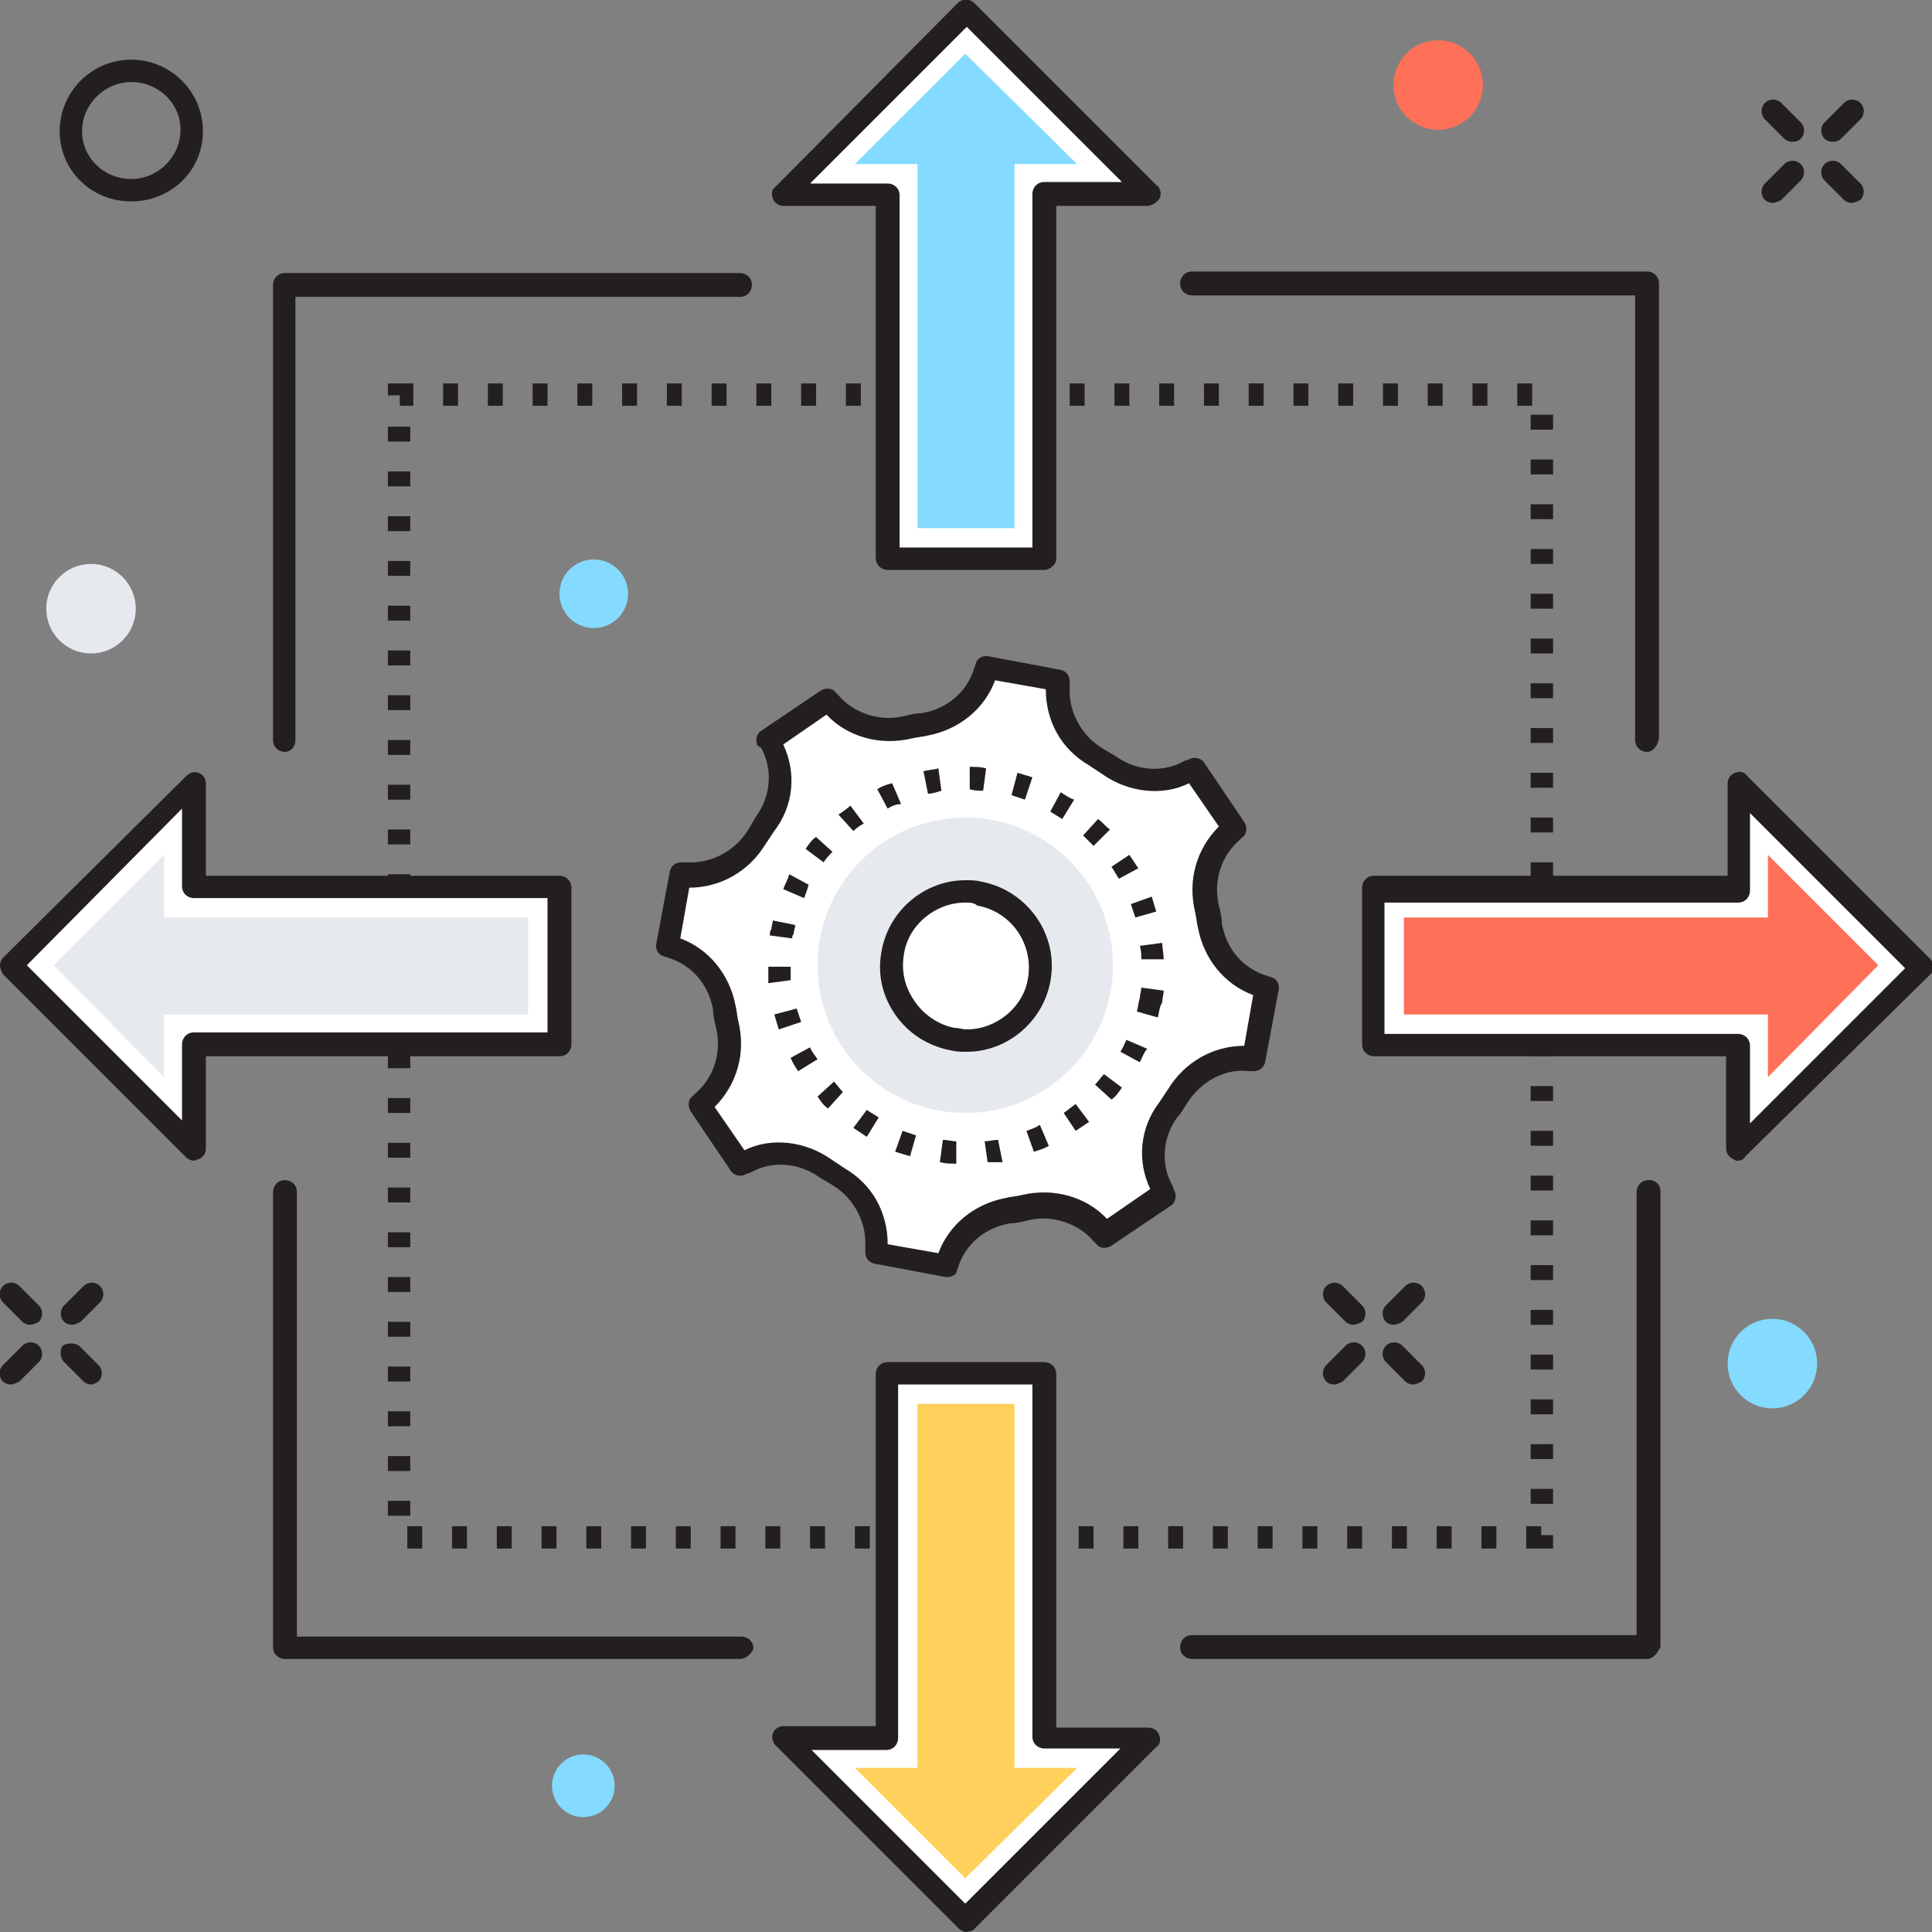 <?xml version="1.0" encoding="utf-8"?>
<!-- Generator: Adobe Illustrator 18.0.0, SVG Export Plug-In . SVG Version: 6.00 Build 0)  -->
<!DOCTYPE svg PUBLIC "-//W3C//DTD SVG 1.1//EN" "http://www.w3.org/Graphics/SVG/1.1/DTD/svg11.dtd">
<svg version="1.1" id="Layer_1" xmlns="http://www.w3.org/2000/svg" xmlns:xlink="http://www.w3.org/1999/xlink" x="0px" y="0px"
	 viewBox="0 0 129.5 129.5" enable-background="new 0 0 129.5 129.5" xml:space="preserve">
<rect x="0" y="0" width="129.5" height="129.5" fill="#808080" stroke="none"/>
<g>
	<g>
		<g>
			<g>
				<path fill="#231F20" d="M122.8,9.5c-0.2,0-0.4-0.1-0.5-0.2c-0.3-0.3-0.3-0.8,0-1.1l1.3-1.3c0.3-0.3,0.8-0.3,1.1,0
					c0.3,0.3,0.3,0.8,0,1.1l-1.3,1.3C123.2,9.5,123,9.5,122.8,9.5z"/>
			</g>
			<g>
				<path fill="#231F20" d="M118.8,13.6c-0.2,0-0.4-0.1-0.5-0.2c-0.3-0.3-0.3-0.8,0-1.1l1.3-1.3c0.3-0.3,0.8-0.3,1.1,0
					c0.3,0.3,0.3,0.8,0,1.1l-1.3,1.3C119.2,13.5,119,13.6,118.8,13.6z"/>
			</g>
			<g>
				<path fill="#231F20" d="M124.1,13.6c-0.2,0-0.4-0.1-0.5-0.2l-1.3-1.3c-0.3-0.3-0.3-0.8,0-1.1c0.3-0.3,0.8-0.3,1.1,0l1.3,1.3
					c0.3,0.3,0.3,0.8,0,1.1C124.5,13.5,124.3,13.6,124.1,13.6z"/>
			</g>
			<g>
				<path fill="#231F20" d="M120.1,9.5c-0.2,0-0.4-0.1-0.5-0.2L118.3,8c-0.3-0.3-0.3-0.8,0-1.1s0.8-0.3,1.1,0l1.3,1.3
					c0.3,0.3,0.3,0.8,0,1.1C120.5,9.5,120.3,9.5,120.1,9.5z"/>
			</g>
		</g>
		<g>
			<g>
				<path fill="#231F20" d="M4.8,88.8c-0.2,0-0.4-0.1-0.5-0.2c-0.3-0.3-0.3-0.8,0-1.1l1.3-1.3c0.3-0.3,0.8-0.3,1.1,0
					c0.3,0.3,0.3,0.8,0,1.1l-1.3,1.3C5.2,88.7,5,88.8,4.8,88.8z"/>
			</g>
			<g>
				<path fill="#231F20" d="M0.7,92.8c-0.2,0-0.4-0.1-0.5-0.2c-0.3-0.3-0.3-0.8,0-1.1l1.3-1.3c0.3-0.3,0.8-0.3,1.1,0
					c0.3,0.3,0.3,0.8,0,1.1l-1.3,1.3C1.1,92.7,0.9,92.8,0.7,92.8z"/>
			</g>
			<g>
				<path fill="#231F20" d="M6.1,92.8c-0.2,0-0.4-0.1-0.5-0.2l-1.3-1.3C4,91,4,90.5,4.2,90.2C4.5,90,5,90,5.3,90.2l1.3,1.3
					c0.3,0.3,0.3,0.8,0,1.1C6.4,92.7,6.3,92.8,6.1,92.8z"/>
			</g>
			<g>
				<path fill="#231F20" d="M2,88.8c-0.2,0-0.4-0.1-0.5-0.2l-1.3-1.3c-0.3-0.3-0.3-0.8,0-1.1c0.3-0.3,0.8-0.3,1.1,0l1.3,1.3
					c0.3,0.3,0.3,0.8,0,1.1C2.4,88.7,2.2,88.8,2,88.8z"/>
			</g>
		</g>
		<g>
			<g>
				<path fill="#231F20" d="M93.4,88.8c-0.2,0-0.4-0.1-0.5-0.2c-0.3-0.3-0.3-0.8,0-1.1l1.3-1.3c0.3-0.3,0.8-0.3,1.1,0
					c0.3,0.3,0.3,0.8,0,1.1L94,88.6C93.8,88.7,93.6,88.8,93.4,88.8z"/>
			</g>
			<g>
				<path fill="#231F20" d="M89.4,92.8c-0.2,0-0.4-0.1-0.5-0.2c-0.3-0.3-0.3-0.8,0-1.1l1.3-1.3c0.3-0.3,0.8-0.3,1.1,0
					c0.3,0.3,0.3,0.8,0,1.1l-1.3,1.3C89.8,92.7,89.6,92.8,89.4,92.8z"/>
			</g>
			<g>
				<path fill="#231F20" d="M94.7,92.8c-0.2,0-0.4-0.1-0.5-0.2l-1.3-1.3c-0.3-0.3-0.3-0.8,0-1.1c0.3-0.3,0.8-0.3,1.1,0l1.3,1.3
					c0.3,0.3,0.3,0.8,0,1.1C95.1,92.7,94.9,92.8,94.7,92.8z"/>
			</g>
			<g>
				<path fill="#231F20" d="M90.7,88.8c-0.2,0-0.4-0.1-0.5-0.2l-1.3-1.3c-0.3-0.3-0.3-0.8,0-1.1c0.3-0.3,0.8-0.3,1.1,0l1.3,1.3
					c0.3,0.3,0.3,0.8,0,1.1C91.1,88.7,90.9,88.8,90.7,88.8z"/>
			</g>
		</g>
		<g>
			<path fill="#231F20" d="M49.6,111.2H19.1c-0.4,0-0.8-0.3-0.8-0.8V79.9c0-0.4,0.3-0.8,0.8-0.8c0.4,0,0.8,0.3,0.8,0.8v29.8h29.8
				c0.4,0,0.8,0.3,0.8,0.8C50.4,110.8,50,111.2,49.6,111.2z"/>
		</g>
		<g>
			<path fill="#231F20" d="M110.4,111.2H79.9c-0.4,0-0.8-0.3-0.8-0.8c0-0.4,0.3-0.8,0.8-0.8h29.8V79.9c0-0.4,0.3-0.8,0.8-0.8
				s0.8,0.3,0.8,0.8v30.5C111.1,110.8,110.8,111.2,110.4,111.2z"/>
		</g>
		<g>
			<path fill="#231F20" d="M19.1,50.4c-0.4,0-0.8-0.3-0.8-0.8V19.1c0-0.4,0.3-0.8,0.8-0.8h30.5c0.4,0,0.8,0.3,0.8,0.8
				c0,0.4-0.3,0.8-0.8,0.8H19.8v29.8C19.8,50,19.5,50.4,19.1,50.4z"/>
		</g>
		<g>
			<path fill="#231F20" d="M110.4,50.4c-0.4,0-0.8-0.3-0.8-0.8V19.8H79.9c-0.4,0-0.8-0.3-0.8-0.8c0-0.4,0.3-0.8,0.8-0.8h30.5
				c0.4,0,0.8,0.3,0.8,0.8v30.5C111.1,50,110.8,50.4,110.4,50.4z"/>
		</g>
		<g>
			<path fill="#231F20" d="M104.1,103.8h-1.8v-1.5h1v0.6h0.8V103.8z M100.3,103.8h-1v-1.5h1V103.8z M97.3,103.8h-1v-1.5h1V103.8z
				 M94.3,103.8h-1v-1.5h1V103.8z M91.3,103.8h-1v-1.5h1V103.8z M88.3,103.8h-1v-1.5h1V103.8z M85.3,103.8h-1v-1.5h1V103.8z
				 M82.3,103.8h-1v-1.5h1V103.8z M79.3,103.8h-1v-1.5h1V103.8z M76.3,103.8h-1v-1.5h1V103.8z M73.3,103.8h-1v-1.5h1V103.8z
				 M70.3,103.8h-1v-1.5h1V103.8z M67.3,103.8h-1v-1.5h1V103.8z M64.3,103.8h-1v-1.5h1V103.8z M61.3,103.8h-1v-1.5h1V103.8z
				 M58.3,103.8h-1v-1.5h1V103.8z M55.3,103.8h-1v-1.5h1V103.8z M52.3,103.8h-1v-1.5h1V103.8z M49.3,103.8h-1v-1.5h1V103.8z
				 M46.3,103.8h-1v-1.5h1V103.8z M43.3,103.8h-1v-1.5h1V103.8z M40.3,103.8h-1v-1.5h1V103.8z M37.3,103.8h-1v-1.5h1V103.8z
				 M34.3,103.8h-1v-1.5h1V103.8z M31.3,103.8h-1v-1.5h1V103.8z M28.3,103.8h-1v-1.5h1V103.8z M27.5,101.6H26v-1h1.5V101.6z
				 M104.1,100.8h-1.5v-1h1.5V100.8z M27.5,98.6H26v-1h1.5V98.6z M104.1,97.8h-1.5v-1h1.5V97.8z M27.5,95.6H26v-1h1.5V95.6z
				 M104.1,94.8h-1.5v-1h1.5V94.8z M27.5,92.6H26v-1h1.5V92.6z M104.1,91.8h-1.5v-1h1.5V91.8z M27.5,89.6H26v-1h1.5V89.6z
				 M104.1,88.8h-1.5v-1h1.5V88.8z M27.5,86.6H26v-1h1.5V86.6z M104.1,85.8h-1.5v-1h1.5V85.8z M27.5,83.6H26v-1h1.5V83.6z
				 M104.1,82.8h-1.5v-1h1.5V82.8z M27.5,80.6H26v-1h1.5V80.6z M104.1,79.8h-1.5v-1h1.5V79.8z M27.5,77.6H26v-1h1.5V77.6z
				 M104.1,76.8h-1.5v-1h1.5V76.8z M27.5,74.6H26v-1h1.5V74.6z M104.1,73.8h-1.5v-1h1.5V73.8z M27.5,71.6H26v-1h1.5V71.6z
				 M104.1,70.8h-1.5v-1h1.5V70.8z M27.5,68.6H26v-1h1.5V68.6z M104.1,67.8h-1.5v-1h1.5V67.8z M27.5,65.6H26v-1h1.5V65.6z
				 M104.1,64.8h-1.5v-1h1.5V64.8z M27.5,62.6H26v-1h1.5V62.6z M104.1,61.8h-1.5v-1h1.5V61.8z M27.5,59.6H26v-1h1.5V59.6z
				 M104.1,58.8h-1.5v-1h1.5V58.8z M27.5,56.6H26v-1h1.5V56.6z M104.1,55.8h-1.5v-1h1.5V55.8z M27.5,53.6H26v-1h1.5V53.6z
				 M104.1,52.8h-1.5v-1h1.5V52.8z M27.5,50.6H26v-1h1.5V50.6z M104.1,49.8h-1.5v-1h1.5V49.8z M27.5,47.6H26v-1h1.5V47.6z
				 M104.1,46.8h-1.5v-1h1.5V46.8z M27.5,44.6H26v-1h1.5V44.6z M104.1,43.8h-1.5v-1h1.5V43.8z M27.5,41.6H26v-1h1.5V41.6z
				 M104.1,40.8h-1.5v-1h1.5V40.8z M27.5,38.6H26v-1h1.5V38.6z M104.1,37.8h-1.5v-1h1.5V37.8z M27.5,35.6H26v-1h1.5V35.6z
				 M104.1,34.8h-1.5v-1h1.5V34.8z M27.5,32.6H26v-1h1.5V32.6z M104.1,31.8h-1.5v-1h1.5V31.8z M27.5,29.6H26v-1h1.5V29.6z
				 M104.1,28.8h-1.5v-1h1.5V28.8z M102.7,27.2h-1v-1.5h1V27.2z M99.7,27.2h-1v-1.5h1V27.2z M96.7,27.2h-1v-1.5h1V27.2z M93.7,27.2
				h-1v-1.5h1V27.2z M90.7,27.2h-1v-1.5h1V27.2z M87.7,27.2h-1v-1.5h1V27.2z M84.7,27.2h-1v-1.5h1V27.2z M81.7,27.2h-1v-1.5h1V27.2z
				 M78.7,27.2h-1v-1.5h1V27.2z M75.7,27.2h-1v-1.5h1V27.2z M72.7,27.2h-1v-1.5h1V27.2z M69.7,27.2h-1v-1.5h1V27.2z M66.7,27.2h-1
				v-1.5h1V27.2z M63.7,27.2h-1v-1.5h1V27.2z M60.7,27.2h-1v-1.5h1V27.2z M57.7,27.2h-1v-1.5h1V27.2z M54.7,27.2h-1v-1.5h1V27.2z
				 M51.7,27.2h-1v-1.5h1V27.2z M48.7,27.2h-1v-1.5h1V27.2z M45.7,27.2h-1v-1.5h1V27.2z M42.7,27.2h-1v-1.5h1V27.2z M39.7,27.2h-1
				v-1.5h1V27.2z M36.7,27.2h-1v-1.5h1V27.2z M33.7,27.2h-1v-1.5h1V27.2z M30.7,27.2h-1v-1.5h1V27.2z M27.7,27.2h-0.9v-0.7l-0.8,0
				v-0.8h1.7V27.2z"/>
		</g>
		<g>
			<path fill="#FFFFFF" d="M84,70.8l0.9-4.8l-0.3-0.1c-1.9-0.5-3.2-2.1-3.5-4c-0.1-0.4-0.1-0.7-0.2-1.1c-0.5-1.9,0.1-3.9,1.6-5.2
				l0.2-0.2l-2.7-4l-0.3,0.1c-1.7,1-3.8,0.8-5.4-0.4c-0.3-0.2-0.6-0.4-1-0.6c-1.7-1-2.7-2.8-2.5-4.8l0-0.3L66,44.6l-0.1,0.3
				c-0.5,1.9-2.1,3.2-4,3.5c-0.4,0.1-0.7,0.1-1.1,0.2c-1.9,0.5-3.9-0.1-5.2-1.6l-0.2-0.2l-4,2.7l0.1,0.3c1,1.7,0.8,3.8-0.4,5.4
				c-0.2,0.3-0.4,0.6-0.6,1c-1,1.7-2.8,2.7-4.8,2.5l-0.3,0l-0.9,4.8l0.3,0.1c1.9,0.5,3.2,2.1,3.5,4c0.1,0.4,0.1,0.7,0.2,1.1
				c0.5,1.9-0.1,3.9-1.6,5.2l-0.2,0.2l2.7,4l0.3-0.1c1.7-1,3.8-0.8,5.4,0.4c0.3,0.2,0.6,0.4,1,0.6c1.7,1,2.7,2.8,2.5,4.8l0,0.3
				l4.8,0.9l0.1-0.3c0.5-1.9,2.1-3.2,4-3.5c0.4-0.1,0.7-0.1,1.1-0.2c1.9-0.5,3.9,0.1,5.2,1.6l0.2,0.2l4-2.7l-0.1-0.3
				c-1-1.7-0.8-3.8,0.4-5.4c0.2-0.3,0.4-0.6,0.6-1c1-1.7,2.8-2.7,4.8-2.5L84,70.8z"/>
			<path fill="#231F20" d="M63.5,85.6c0,0-0.1,0-0.1,0l-4.8-0.9c-0.4-0.1-0.6-0.4-0.6-0.8l0-0.3c0.1-1.6-0.7-3.2-2.1-4.1
				c-0.3-0.2-0.7-0.4-1-0.6c-1.4-1-3.2-1.1-4.6-0.3L50,78.7c-0.3,0.2-0.8,0.1-1-0.2l-2.7-4c-0.2-0.3-0.2-0.8,0.1-1l0.2-0.2
				c1.2-1,1.8-2.7,1.4-4.4c-0.1-0.4-0.2-0.8-0.2-1.2c-0.3-1.7-1.4-3-3-3.5l-0.3-0.1c-0.4-0.1-0.6-0.5-0.5-0.9l0.9-4.8
				c0.1-0.4,0.4-0.6,0.8-0.6l0.3,0c1.6,0.1,3.2-0.7,4.1-2.1c0.2-0.3,0.4-0.7,0.6-1c1-1.4,1.1-3.2,0.3-4.6L50.8,50
				c-0.2-0.3-0.1-0.8,0.2-1l4-2.7c0.3-0.2,0.8-0.2,1,0.1l0.2,0.2c1,1.2,2.8,1.8,4.4,1.4c0.4-0.1,0.8-0.2,1.2-0.2
				c1.7-0.3,3-1.4,3.5-3l0.1-0.3c0.1-0.4,0.5-0.6,0.9-0.5l4.8,0.9c0.4,0.1,0.6,0.4,0.6,0.8l0,0.3c-0.1,1.6,0.7,3.2,2.1,4.1
				c0.3,0.2,0.7,0.4,1,0.6c1.4,1,3.2,1.1,4.6,0.3l0.3-0.1c0.3-0.2,0.8-0.1,1,0.2l2.7,4c0.2,0.3,0.2,0.8-0.1,1l-0.2,0.2
				c-1.2,1-1.8,2.7-1.4,4.4c0.1,0.4,0.2,0.8,0.2,1.2c0.3,1.7,1.4,3,3,3.5l0.3,0.1c0.4,0.1,0.6,0.5,0.5,0.9l-0.9,4.8
				c-0.1,0.4-0.4,0.6-0.8,0.6l-0.3,0c-1.6-0.2-3.2,0.7-4.1,2.1c-0.2,0.3-0.4,0.7-0.7,1c-1,1.4-1.1,3.2-0.3,4.6l0.1,0.3
				c0.2,0.3,0.1,0.8-0.2,1l-4,2.7c-0.3,0.2-0.8,0.2-1-0.1l-0.2-0.2c-1-1.2-2.8-1.8-4.4-1.4c-0.4,0.1-0.8,0.2-1.2,0.2
				c-1.7,0.3-3,1.4-3.5,3l-0.1,0.3C64.1,85.4,63.8,85.6,63.5,85.6z M59.5,83.4l3.4,0.6c0.7-1.9,2.4-3.3,4.5-3.7
				c0.4-0.1,0.7-0.1,1.1-0.2c2.1-0.5,4.3,0.1,5.7,1.6l2.9-2c-0.9-1.9-0.7-4.1,0.6-5.8c0.2-0.3,0.4-0.6,0.6-0.9
				c1.1-1.8,3-2.9,5.1-2.9l0.6-3.4c-1.9-0.7-3.3-2.4-3.7-4.5c-0.1-0.4-0.1-0.7-0.2-1.1c-0.5-2.1,0.1-4.2,1.6-5.7l-2-2.9
				c-1.8,0.9-4.1,0.6-5.8-0.6c-0.3-0.2-0.6-0.4-0.9-0.6c-1.9-1.1-2.9-3-2.9-5.1l-3.4-0.6c-0.7,1.9-2.4,3.3-4.5,3.7
				c-0.4,0.1-0.7,0.1-1.1,0.2c-2.1,0.5-4.3-0.1-5.7-1.6l-2.9,2c0.9,1.9,0.7,4.1-0.6,5.8c-0.2,0.3-0.4,0.6-0.6,0.9
				c-1.1,1.8-3,2.9-5.1,2.9l-0.6,3.4c1.9,0.7,3.3,2.4,3.7,4.5c0.1,0.4,0.1,0.7,0.2,1.1c0.5,2.1-0.1,4.2-1.6,5.7l2,2.9
				c1.8-0.9,4.1-0.6,5.8,0.6c0.3,0.2,0.6,0.4,0.9,0.6C58.5,79.4,59.5,81.3,59.5,83.4z"/>
		</g>
		<g>
			<path fill="#231F20" d="M64.1,78c-0.4,0-0.7,0-1.1-0.1l0.2-1.5c0.3,0,0.6,0.1,0.9,0.1L64.1,78z M66.2,77.9L66,76.5
				c0.3,0,0.6-0.1,0.9-0.1l0.3,1.5C66.9,77.9,66.6,77.9,66.2,77.9z M61,77.5c-0.3-0.1-0.7-0.2-1-0.3l0.5-1.4
				c0.3,0.1,0.6,0.2,0.9,0.3L61,77.5z M69.3,77.2l-0.5-1.4c0.3-0.1,0.6-0.2,0.9-0.4l0.6,1.4C70,77,69.6,77.1,69.3,77.2z M58.1,76.2
				c-0.3-0.2-0.6-0.4-0.9-0.6l0.9-1.2c0.3,0.2,0.5,0.3,0.8,0.5L58.1,76.2z M72.1,75.8l-0.8-1.2c0.3-0.2,0.5-0.4,0.8-0.6l0.9,1.2
				C72.7,75.4,72.4,75.6,72.1,75.8z M55.5,74.3c-0.3-0.2-0.5-0.5-0.7-0.8l1.1-1c0.2,0.2,0.4,0.5,0.6,0.7L55.5,74.3z M74.5,73.7
				l-1.1-1c0.2-0.2,0.4-0.5,0.6-0.7l1.2,0.9C75,73.2,74.8,73.5,74.5,73.7z M53.5,71.8c-0.2-0.3-0.4-0.6-0.5-0.9l1.3-0.7
				c0.1,0.3,0.3,0.5,0.5,0.8L53.5,71.8z M76.4,71.2l-1.3-0.7c0.2-0.3,0.3-0.6,0.4-0.8l1.4,0.6C76.7,70.5,76.6,70.8,76.4,71.2z
				 M52.2,69c-0.1-0.3-0.2-0.7-0.3-1l1.5-0.4c0.1,0.3,0.2,0.6,0.3,0.9L52.2,69z M77.6,68.2l-1.4-0.4c0.1-0.3,0.1-0.6,0.2-0.9
				c0-0.2,0.1-0.5,0.1-0.7l1.5,0.2c0,0.3-0.1,0.5-0.1,0.8C77.7,67.5,77.7,67.9,77.6,68.2z M51.5,65.9c0-0.3,0-0.7,0-1.1l1.5,0
				c0,0.3,0,0.6,0,0.9L51.5,65.9z M76.5,64.3c0-0.3,0-0.6-0.1-0.9l1.5-0.2c0,0.3,0.1,0.7,0.1,1.1L76.5,64.3z M53.1,62.9l-1.5-0.2
				c0-0.1,0-0.3,0.1-0.4c0-0.2,0.1-0.4,0.1-0.6l1.5,0.3c0,0.2-0.1,0.4-0.1,0.6C53.1,62.7,53.1,62.8,53.1,62.9z M76.1,61.5
				c-0.1-0.3-0.2-0.6-0.3-0.9l1.4-0.5c0.1,0.3,0.2,0.7,0.3,1L76.1,61.5z M53.9,60.2l-1.4-0.6c0.1-0.3,0.3-0.6,0.4-1l1.3,0.7
				C54.1,59.7,54,59.9,53.9,60.2z M75,58.9c-0.2-0.3-0.3-0.5-0.5-0.8l1.2-0.8c0.2,0.3,0.4,0.6,0.6,0.9L75,58.9z M55.2,57.8L54,56.9
				c0.2-0.3,0.4-0.6,0.7-0.8l1.1,1C55.6,57.3,55.4,57.5,55.2,57.8z M73.3,56.7c-0.2-0.2-0.4-0.4-0.7-0.7l1-1.1
				c0.3,0.2,0.5,0.5,0.8,0.7L73.3,56.7z M57.2,55.7l-1-1.1c0.3-0.2,0.6-0.4,0.8-0.6l0.9,1.2C57.7,55.3,57.4,55.5,57.2,55.7z
				 M71.2,54.9c-0.3-0.2-0.5-0.3-0.8-0.5l0.7-1.3c0.3,0.2,0.6,0.4,0.9,0.5L71.2,54.9z M59.5,54.2l-0.7-1.3c0.3-0.2,0.6-0.3,1-0.4
				l0.6,1.4C60.1,53.9,59.8,54,59.5,54.2z M68.7,53.6c-0.3-0.1-0.6-0.2-0.9-0.3l0.4-1.5c0.3,0.1,0.7,0.2,1,0.3L68.7,53.6z
				 M62.2,53.2l-0.3-1.5c0.3-0.1,0.7-0.1,1-0.2l0.2,1.5C62.8,53.1,62.5,53.2,62.2,53.2z M65.9,53c-0.3,0-0.6,0-0.9-0.1l0-1.5
				c0.4,0,0.7,0,1.1,0.1L65.9,53z"/>
		</g>
		<g>
			<circle fill="#E6E9EE" cx="64.7" cy="64.7" r="9.9"/>
		</g>
		<g>
			<circle fill="#FFFFFF" cx="64.7" cy="64.7" r="5"/>
			<path fill="#231F20" d="M64.8,70.5c-0.4,0-0.7,0-1.1-0.1c-1.5-0.3-2.8-1.1-3.7-2.4c-0.9-1.3-1.2-2.8-0.9-4.3
				C59.6,61,62,59,64.7,59c0.4,0,0.7,0,1.1,0.1c3.1,0.6,5.2,3.6,4.6,6.7C69.9,68.5,67.5,70.5,64.8,70.5z M64.7,60.5
				c-2,0-3.8,1.5-4.1,3.4c-0.2,1.1,0,2.2,0.7,3.2c0.6,0.9,1.6,1.6,2.7,1.8c0.3,0,0.5,0.1,0.8,0.1c2,0,3.8-1.5,4.1-3.4
				c0.4-2.3-1.1-4.5-3.4-4.9C65.3,60.5,65,60.5,64.7,60.5z"/>
		</g>
		<g>
			<polygon fill="#FFFFFF" points="116.5,77 116.5,70 92.1,70 92.1,59.5 116.5,59.5 116.5,52.5 128.8,64.7 			"/>
			<path fill="#231F20" d="M116.5,77.8c-0.1,0-0.2,0-0.3-0.1c-0.3-0.1-0.5-0.4-0.5-0.7v-6.2H92.1c-0.4,0-0.8-0.3-0.8-0.8V59.5
				c0-0.4,0.3-0.8,0.8-0.8h23.7v-6.2c0-0.3,0.2-0.6,0.5-0.7c0.3-0.1,0.6-0.1,0.8,0.2l12.3,12.3c0.1,0.1,0.2,0.3,0.2,0.5
				c0,0.2-0.1,0.4-0.2,0.5L117,77.5C116.9,77.7,116.7,77.8,116.5,77.8z M92.8,69.3h23.7c0.4,0,0.8,0.3,0.8,0.8v5.2l10.4-10.4
				l-10.4-10.4v5.2c0,0.4-0.3,0.8-0.8,0.8H92.8V69.3z"/>
		</g>
		<g>
			<polygon fill="#FF7058" points="118.5,68 94.1,68 94.1,61.5 118.5,61.5 118.5,57.3 125.9,64.7 118.5,72.2 			"/>
		</g>
		<g>
			<polygon fill="#FFFFFF" points="13,77 13,70 37.4,70 37.4,59.5 13,59.5 13,52.5 0.7,64.7 			"/>
			<path fill="#231F20" d="M13,77.8c-0.2,0-0.4-0.1-0.5-0.2L0.2,65.3C0.1,65.1,0,64.9,0,64.7c0-0.2,0.1-0.4,0.2-0.5L12.5,52
				c0.2-0.2,0.5-0.3,0.8-0.2c0.3,0.1,0.5,0.4,0.5,0.7v6.2h23.7c0.4,0,0.8,0.3,0.8,0.8V70c0,0.4-0.3,0.8-0.8,0.8H13.8V77
				c0,0.3-0.2,0.6-0.5,0.7C13.2,77.7,13.1,77.8,13,77.8z M1.8,64.7l10.4,10.4V70c0-0.4,0.3-0.8,0.8-0.8h23.7v-9H13
				c-0.4,0-0.8-0.3-0.8-0.8v-5.2L1.8,64.7z"/>
		</g>
		<g>
			<polygon fill="#E6E9EE" points="3.6,64.7 11,57.3 11,61.5 35.4,61.5 35.4,68 11,68 11,72.2 			"/>
		</g>
		<g>
			<polygon fill="#FFFFFF" points="52.5,116.5 59.5,116.5 59.5,92.1 70,92.1 70,116.5 77,116.5 64.7,128.7 			"/>
			<path fill="#231F20" d="M64.8,129.5c-0.2,0-0.4-0.1-0.5-0.2L52,117c-0.2-0.2-0.3-0.5-0.2-0.8c0.1-0.3,0.4-0.5,0.7-0.5h6.2V92.1
				c0-0.4,0.3-0.8,0.8-0.8H70c0.4,0,0.8,0.3,0.8,0.8v23.7H77c0.3,0,0.6,0.2,0.7,0.5c0.1,0.3,0.1,0.6-0.2,0.8l-12.3,12.3
				C65.1,129.4,64.9,129.5,64.8,129.5z M54.3,117.2l10.4,10.4l10.4-10.4H70c-0.4,0-0.8-0.3-0.8-0.8V92.8h-9v23.7
				c0,0.4-0.3,0.8-0.8,0.8H54.3z"/>
		</g>
		<g>
			<polygon fill="#FFD05B" points="57.3,118.5 61.5,118.5 61.5,94.1 68,94.1 68,118.5 72.2,118.5 64.7,125.9 			"/>
		</g>
		<g>
			<polygon fill="#FFFFFF" points="52.5,13 59.5,13 59.5,37.4 70,37.4 70,13 77,13 64.8,0.7 			"/>
			<path fill="#231F20" d="M70,38.2H59.5c-0.4,0-0.8-0.3-0.8-0.8V13.8h-6.2c-0.3,0-0.6-0.2-0.7-0.5c-0.1-0.3-0.1-0.6,0.2-0.8
				L64.2,0.2c0.3-0.3,0.8-0.3,1.1,0l12.2,12.2c0.2,0.1,0.3,0.4,0.3,0.6c0,0.4-0.4,0.7-0.8,0.8c0,0,0,0,0,0h-6.2v23.7
				C70.8,37.8,70.4,38.2,70,38.2z M60.2,36.7h9V13c0-0.4,0.3-0.8,0.8-0.8h5.2L64.8,1.8L54.3,12.3h5.2c0.4,0,0.8,0.3,0.8,0.8V36.7z"
				/>
		</g>
		<g>
			<polygon fill="#84DBFF" points="61.5,35.4 61.5,11 57.3,11 64.7,3.6 72.2,11 68,11 68,35.4 			"/>
		</g>
		<g>
			<path fill="#231F20" d="M8.8,13.5C6.1,13.5,4,11.4,4,8.8S6.1,4,8.8,4c2.6,0,4.8,2.1,4.8,4.8S11.4,13.5,8.8,13.5z M8.8,5.5
				C7,5.5,5.5,7,5.5,8.8S7,12,8.8,12c1.8,0,3.3-1.5,3.3-3.3S10.6,5.5,8.8,5.5z"/>
		</g>
		<g>
			<circle fill="#FF7058" cx="96.4" cy="5.7" r="3"/>
		</g>
		<g>
			<circle fill="#E6E9EE" cx="6.1" cy="40.8" r="3"/>
		</g>
		<g>
			<circle fill="#84DBFF" cx="118.8" cy="91.4" r="3"/>
		</g>
		<g>
			<circle fill="#84DBFF" cx="39.1" cy="119.7" r="2.1"/>
		</g>
		<g>
			<circle fill="#84DBFF" cx="39.8" cy="39.8" r="2.3"/>
		</g>
	</g>
</g>
</svg>
